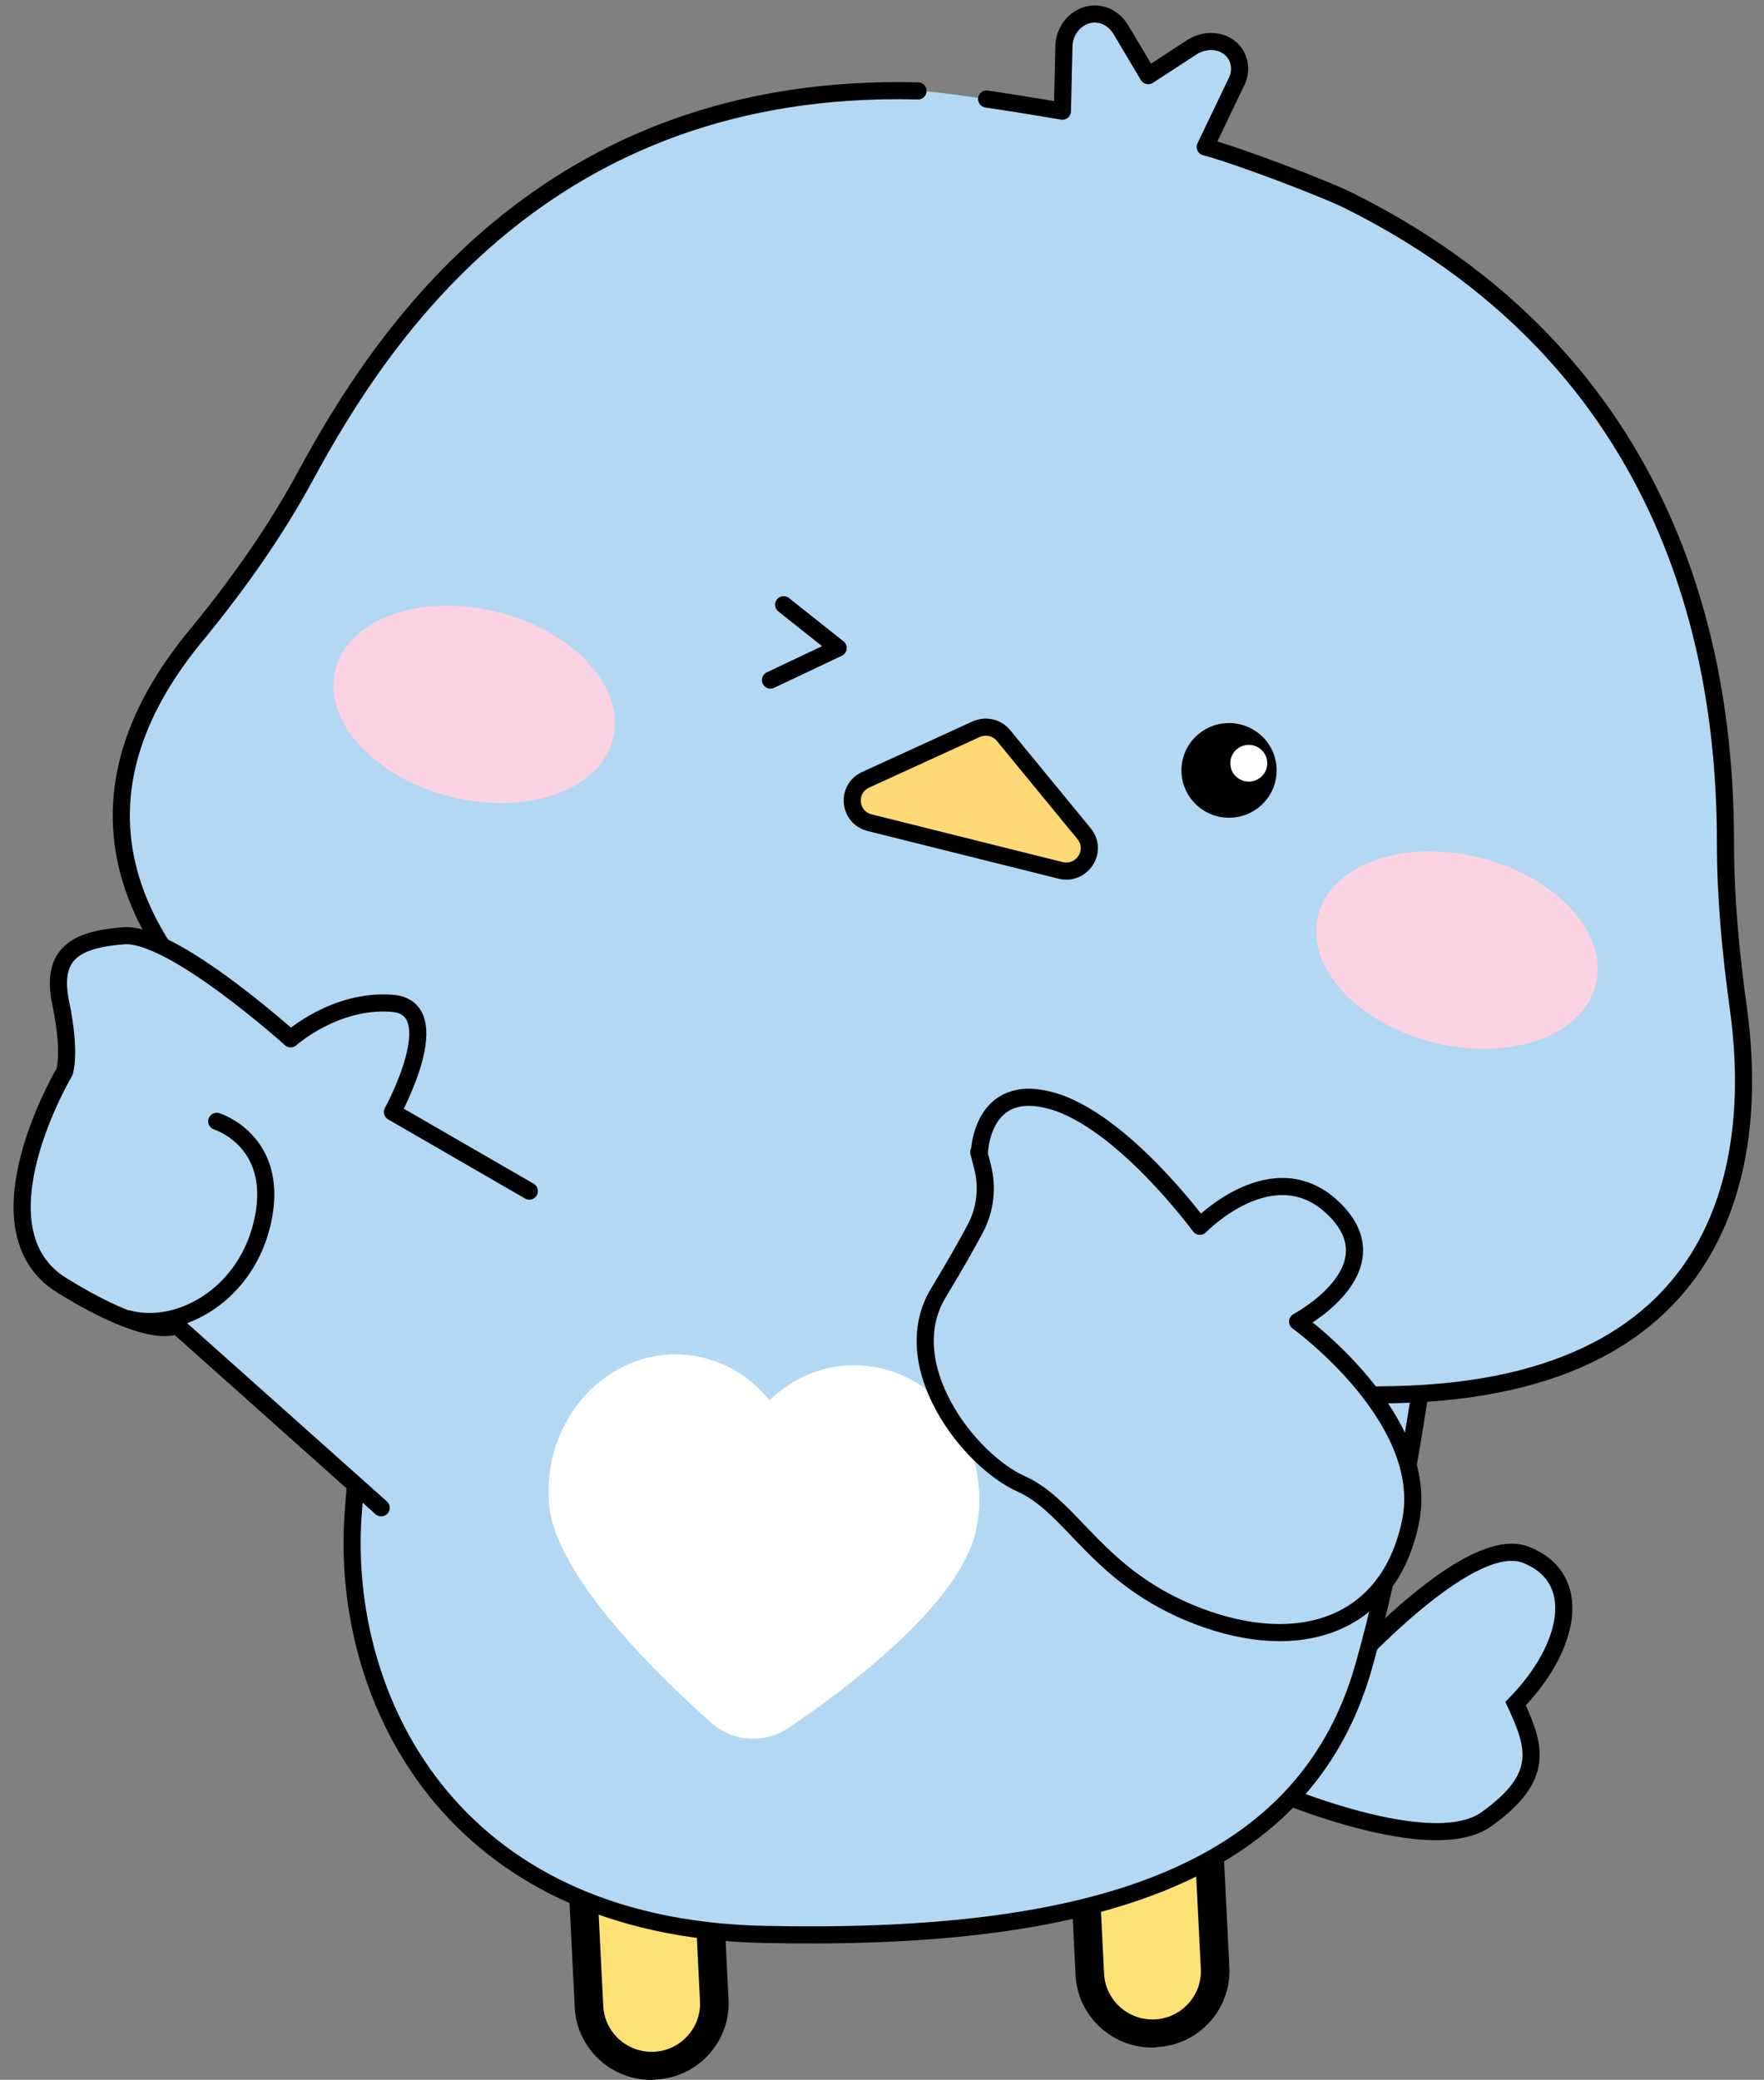 <svg width="134" height="158" viewBox="0 0 134 158" fill="none" xmlns="http://www.w3.org/2000/svg">
<rect x="0" y="0" width="134" height="158" fill="#808080" stroke="none"/>
<g clip-path="url(#clip0_896_57217)">
<path d="M99.786 129.517C99.786 129.517 111.016 116.175 115.917 118.115C120.39 119.889 119.272 125.164 115.132 129.422C116.631 132.687 117.416 134.981 112.919 138.199C108.423 141.416 95.194 135.407 95.194 135.407" fill="#B2D8F3"/>
<path d="M99.786 129.517C99.786 129.517 111.016 116.175 115.917 118.115C120.39 119.889 119.272 125.164 115.132 129.422C116.631 132.687 117.416 134.981 112.919 138.199C108.423 141.416 95.194 135.407 95.194 135.407" stroke="black" stroke-width="1.3" stroke-miterlimit="10" stroke-linecap="round"/>
<path d="M44.074 139.029L53.579 138.56L54.248 151.957C54.377 154.556 52.345 156.788 49.731 156.917C47.117 157.046 44.872 155.025 44.742 152.426L44.074 139.029Z" fill="#FEE175"/>
<path d="M49.774 157.999C46.562 158.165 43.802 155.681 43.66 152.487L42.993 139.098C42.969 138.506 43.422 138.01 44.016 137.962L53.533 137.489C54.128 137.466 54.628 137.915 54.675 138.506L55.342 151.896C55.508 155.089 53.01 157.834 49.798 157.975L49.774 157.999ZM45.206 140.068L45.825 152.393C45.92 154.403 47.657 155.965 49.679 155.87C51.701 155.775 53.272 154.049 53.176 152.038L52.558 139.713L45.206 140.068Z" fill="black"/>
<path d="M82.115 136.568L91.621 136.1L92.289 149.496C92.419 152.095 90.386 154.327 87.772 154.456C85.158 154.585 82.913 152.564 82.784 149.965L82.115 136.568Z" fill="#FEE175"/>
<path d="M87.818 155.54C84.606 155.706 81.847 153.222 81.704 150.028L81.037 136.639C81.014 136.047 81.466 135.551 82.061 135.503L91.578 135.03C92.172 135.007 92.672 135.456 92.72 136.047L93.386 149.437C93.552 152.63 91.054 155.375 87.842 155.516L87.818 155.54ZM83.25 137.609L83.869 149.934C83.964 151.944 85.701 153.506 87.723 153.411C89.746 153.316 91.316 151.59 91.221 149.579L90.602 137.254L83.25 137.609Z" fill="black"/>
<path d="M31.93 79.272C31.93 79.272 27.671 102.337 26.814 115.23C25.91 128.785 33.976 146.432 58.03 146.953C82.085 147.473 98.977 142.884 103.593 126.585C108.209 110.286 110.255 86.369 110.255 86.369L59.577 66.522L31.93 79.249V79.272Z" fill="#B2D8F3" stroke="black" stroke-width="1.3" stroke-linecap="round" stroke-linejoin="round"/>
<path d="M95.884 105.601C100.024 106.239 103.878 106.05 107.162 105.908C132.525 104.796 133.429 86.439 132.049 76.575C131.478 72.435 131.073 68.248 131.073 64.06C131.073 52.374 128.599 28.292 102.498 15.258C100.5 14.264 93.719 11.709 91.554 11.165L93.981 6.103C94.338 5.298 94.171 4.305 93.505 3.713C93.505 3.713 93.505 3.713 93.481 3.69C92.672 2.98 91.435 3.004 90.531 3.595L87.224 5.748L85.154 2.27C84.821 1.703 84.273 1.253 83.631 1.111C83.512 1.111 83.417 1.087 83.298 1.064C81.989 0.993 80.919 2.081 80.823 3.382L80.704 8.445C80.704 8.445 71.949 6.954 69.712 6.907C41.423 6.174 28.932 25.548 23.198 36.122C20.914 40.357 18.107 44.307 15.061 48.045C1.476 64.699 14.085 78.916 34.642 89.112C34.642 89.112 53.533 99.048 95.86 105.624L95.884 105.601Z" fill="#B2D8F3"/>
<path d="M69.736 6.907C41.447 6.174 28.956 25.548 23.222 36.122C20.938 40.357 18.13 44.307 15.085 48.045C-6.424 73.665 38.092 90.65 38.092 90.65" stroke="black" stroke-width="1.3" stroke-linecap="round" stroke-linejoin="round"/>
<path d="M95.884 105.601C100.072 105.956 103.878 106.05 107.162 105.908C132.524 104.796 133.429 86.439 132.049 76.575C131.478 72.435 131.073 68.248 131.073 64.06C131.073 52.374 128.599 28.292 102.498 15.258C100.5 14.264 93.719 11.709 91.554 11.165L93.981 6.103C94.338 5.298 94.171 4.305 93.505 3.713C93.505 3.713 93.505 3.713 93.481 3.69C92.672 2.98 91.435 3.004 90.531 3.595L87.224 5.748L85.154 2.27C84.82 1.703 84.273 1.253 83.631 1.111C83.512 1.111 83.417 1.087 83.298 1.064C81.989 0.993 80.919 2.081 80.823 3.382L80.704 8.445C80.704 8.445 77.826 7.948 74.947 7.522" stroke="black" stroke-width="1.3" stroke-linecap="round" stroke-linejoin="round"/>
<path d="M121.217 74.817C122.198 70.94 118.273 66.616 112.449 65.16C106.625 63.703 101.109 65.665 100.128 69.542C99.147 73.419 103.073 77.743 108.897 79.2C114.72 80.656 120.237 78.694 121.217 74.817Z" fill="#FAD2E1"/>
<path d="M46.564 56.147C47.545 52.27 43.619 47.946 37.795 46.49C31.972 45.033 26.456 46.995 25.475 50.873C24.494 54.75 28.42 59.073 34.243 60.53C40.067 61.986 45.583 60.024 46.564 56.147Z" fill="#FAD2E1"/>
<path d="M74.138 55.403L65.763 59.236C64.264 59.922 64.454 62.098 66.072 62.5L80.562 66.12C82.203 66.522 83.417 64.629 82.346 63.328L76.231 55.877C75.732 55.261 74.875 55.072 74.138 55.403Z" fill="#FFD975" stroke="black" stroke-width="1.3" stroke-linecap="round" stroke-linejoin="round"/>
<path d="M59.529 45.94L63.669 49.228L58.53 51.664" stroke="black" stroke-width="1.3" stroke-linecap="round" stroke-linejoin="round"/>
<path d="M93.362 62.121C95.359 62.121 96.978 60.511 96.978 58.525C96.978 56.54 95.359 54.93 93.362 54.93C91.365 54.93 89.746 56.54 89.746 58.525C89.746 60.511 91.365 62.121 93.362 62.121Z" fill="black"/>
<path d="M94.861 59.377C95.636 59.377 96.265 58.752 96.265 57.982C96.265 57.211 95.636 56.586 94.861 56.586C94.086 56.586 93.457 57.211 93.457 57.982C93.457 58.752 94.086 59.377 94.861 59.377Z" fill="white"/>
<path d="M40.21 90.486L29.812 84.477C29.812 84.477 34.143 76.576 29.812 76.221C25.482 75.866 22.08 78.918 22.08 78.918C22.08 78.918 13.086 70.803 9.398 71.087C5.711 71.371 3.831 72.459 4.616 76.221C5.401 79.982 4.902 81.425 4.902 81.425C4.902 81.425 -2.212 93.395 4.711 97.653C11.635 101.935 13.419 100.681 13.419 100.681L28.956 114.544" fill="#B2D8F3"/>
<path d="M40.21 90.486L29.812 84.477C29.812 84.477 34.143 76.576 29.812 76.221C25.482 75.866 22.08 78.918 22.08 78.918C22.08 78.918 13.086 70.803 9.398 71.087C5.711 71.371 3.831 72.459 4.616 76.221C5.401 79.982 4.902 81.425 4.902 81.425C4.902 81.425 -2.212 93.395 4.711 97.653C11.635 101.935 13.419 100.681 13.419 100.681L28.956 114.544" stroke="black" stroke-width="1.3" stroke-linecap="round" stroke-linejoin="round"/>
<path d="M16.465 85.186C16.465 85.186 21.152 86.629 20.01 92.495C18.868 98.362 13.586 101.224 9.732 100.184" fill="#B2D8F3"/>
<path d="M16.465 85.186C16.465 85.186 21.152 86.629 20.01 92.495C18.868 98.362 13.586 101.224 9.732 100.184" stroke="black" stroke-width="1.3" stroke-linecap="round" stroke-linejoin="round"/>
<path d="M65.43 103.732C62.765 103.567 60.291 104.584 58.459 106.382C56.841 104.371 54.509 103.07 51.868 102.904C46.61 102.573 42.042 106.926 41.685 112.627C41.685 112.958 41.661 113.29 41.685 113.621C41.685 114.047 41.709 114.449 41.78 114.851C42.708 120.15 49.893 127.199 53.986 130.842C55.675 132.356 58.054 132.498 59.934 131.245C64.407 128.217 72.329 122.255 73.995 116.838C74.114 116.436 74.185 116.034 74.257 115.631C74.304 115.3 74.352 114.969 74.376 114.638C74.733 108.937 70.759 104.064 65.477 103.732H65.43Z" fill="white"/>
<path d="M74.399 87.575C74.399 87.575 74.518 82.111 79.895 83.624C85.273 85.138 91.149 93.158 91.149 93.158C91.149 93.158 96.788 87.315 101.38 91.88C105.996 96.47 98.573 100.397 98.573 100.397C98.573 100.397 108.803 107.778 107.138 115.655C105.472 123.533 98.692 125.709 91.007 122.776C83.322 119.842 81.537 114.496 77.564 112.722C73.591 110.947 67.975 103.685 71.283 98.22C72.591 96.044 73.495 94.459 74.09 93.324C74.852 91.88 75.042 90.225 74.637 88.64L74.352 87.528L74.399 87.575Z" fill="#B2D8F3" stroke="black" stroke-width="1.3" stroke-linecap="round" stroke-linejoin="round"/>
</g>
<defs>
<clipPath id="clip0_896_57217">
<rect width="133" height="158" fill="white" transform="translate(0.5)"/>
</clipPath>
</defs>
</svg>
